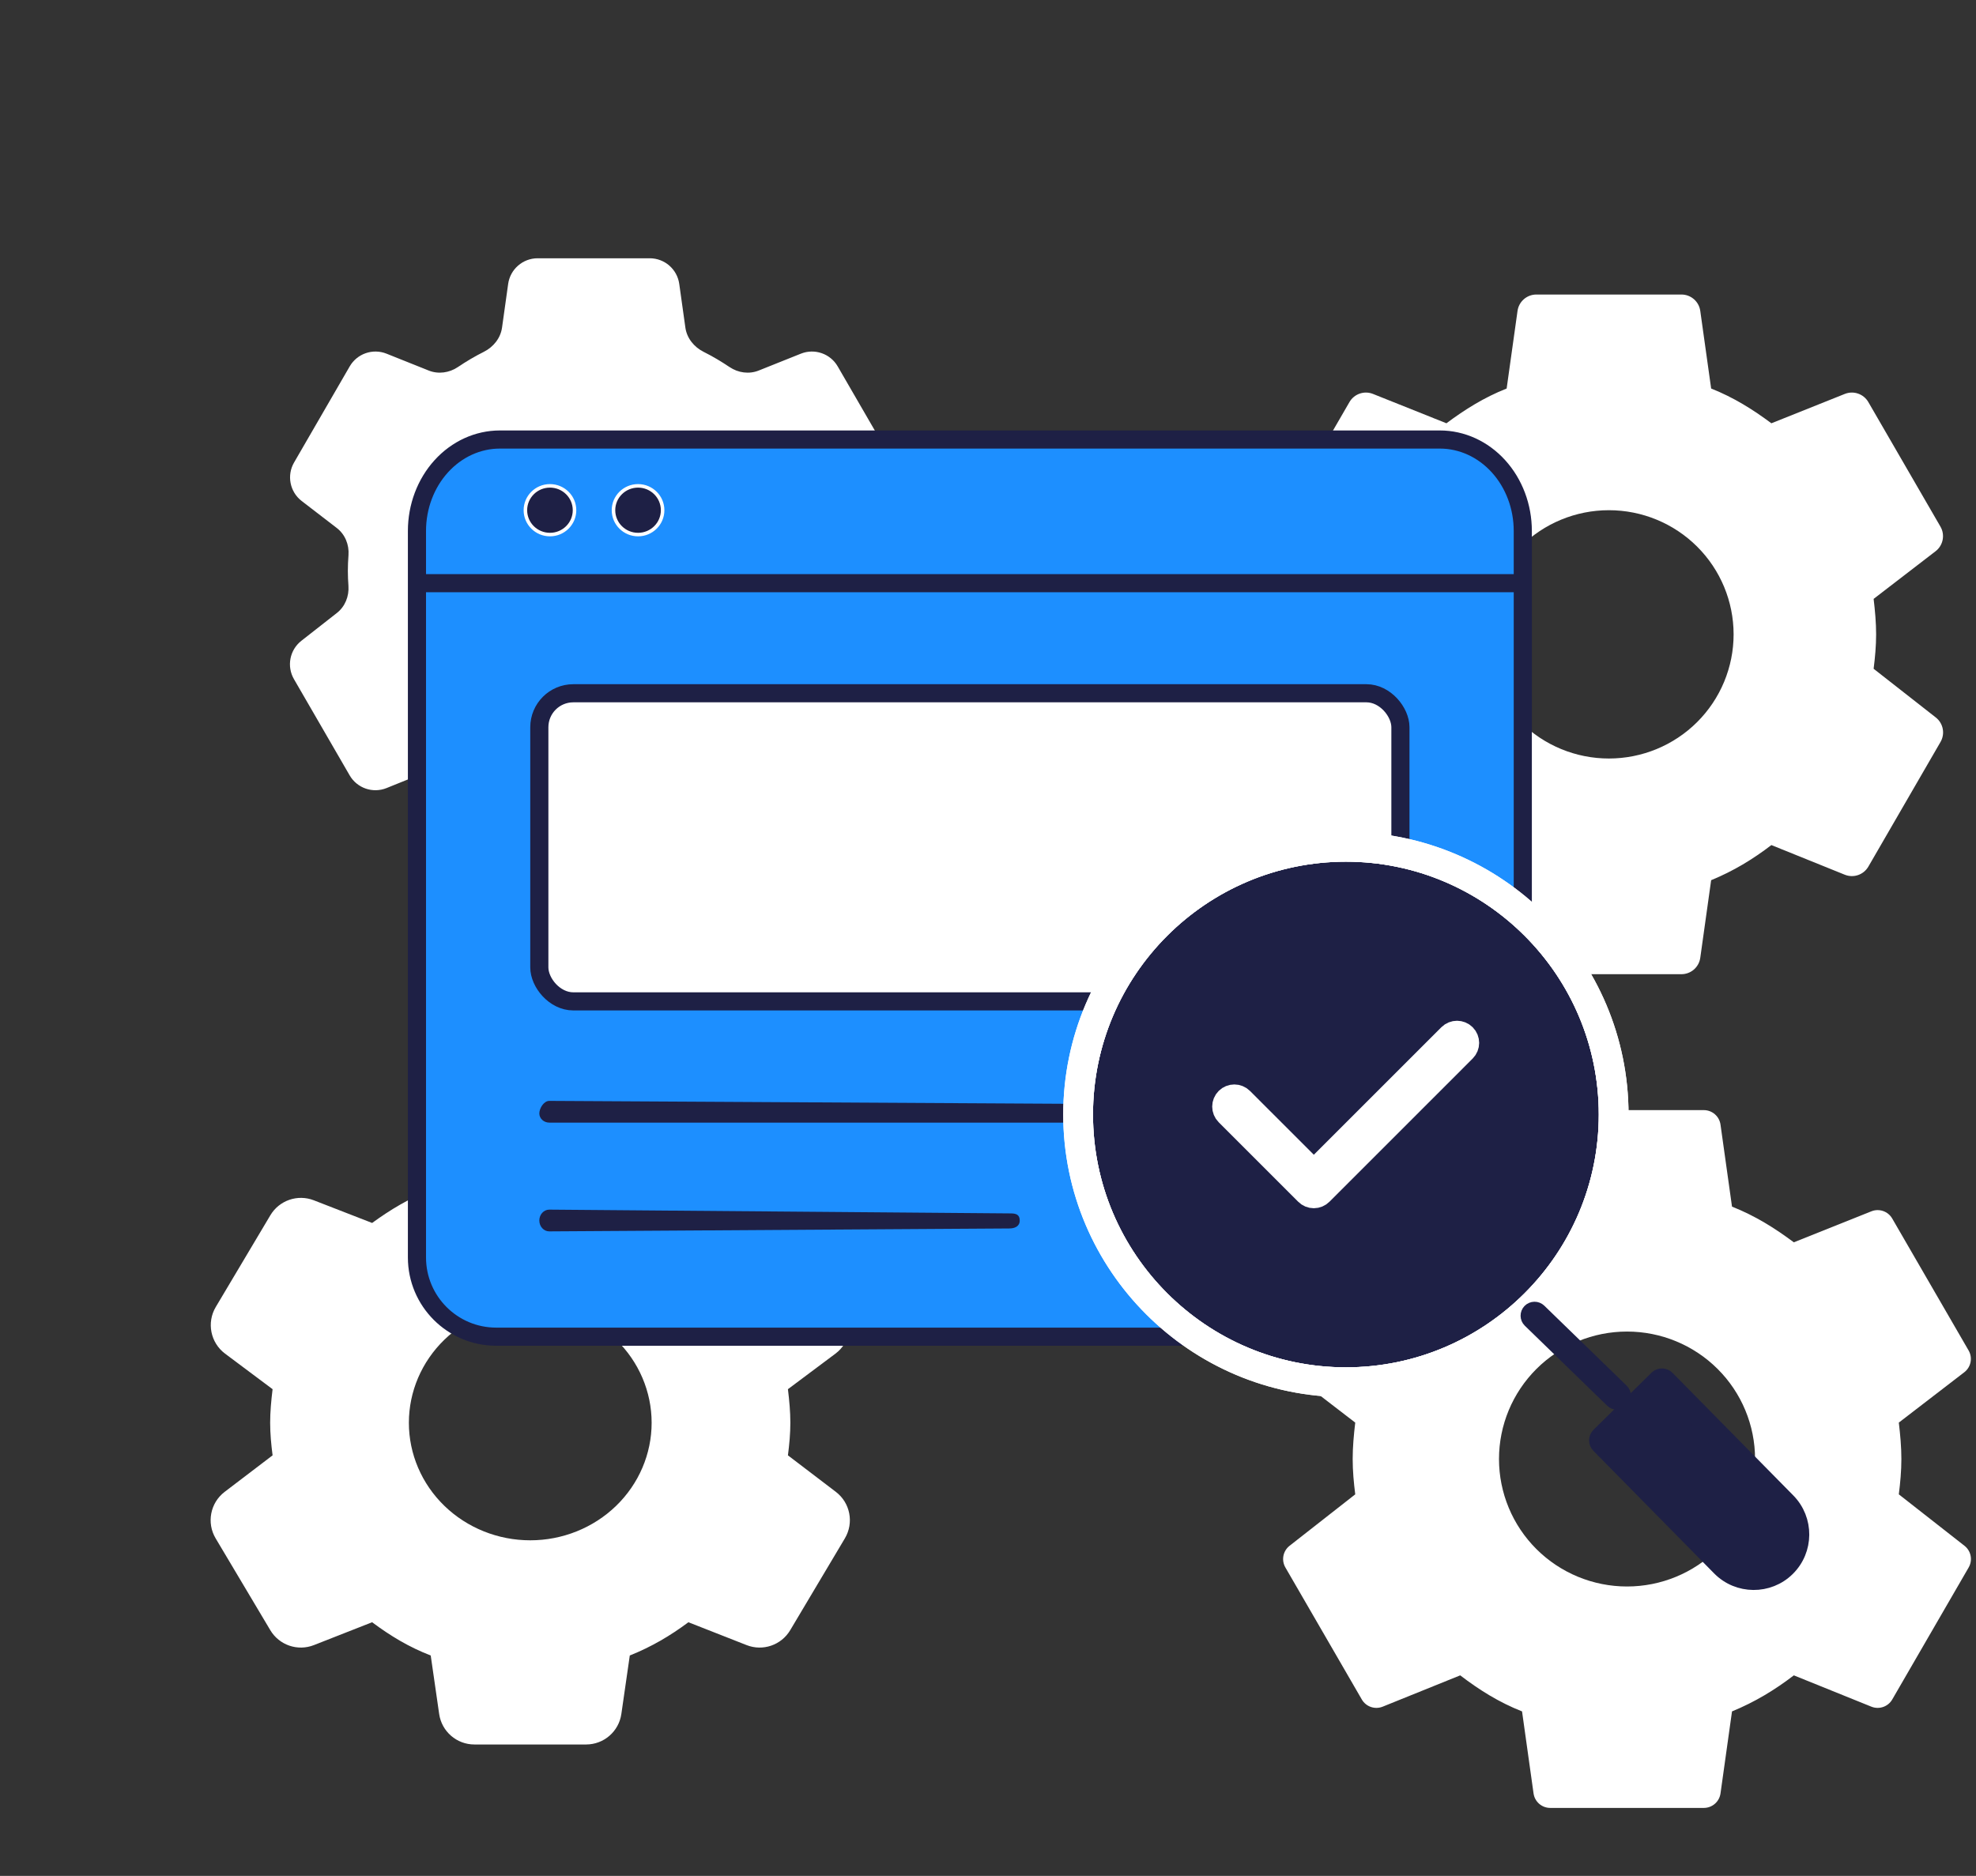 <svg width="218" height="207" viewBox="0 0 218 207" fill="none" xmlns="http://www.w3.org/2000/svg">
<rect x="0" y="0" width="218" height="207" fill="#333333" stroke="none"/>
<path d="M58.5 169.97C54.949 169.97 51.542 168.603 49.031 166.171C46.52 163.739 45.109 160.44 45.109 157C45.109 153.56 46.52 150.261 49.031 147.829C51.542 145.397 54.949 144.03 58.5 144.03C62.051 144.03 65.457 145.397 67.969 147.829C70.48 150.261 71.891 153.56 71.891 157C71.891 160.44 70.48 163.739 67.969 166.171C65.457 168.603 62.051 169.97 58.5 169.97ZM86.927 160.594C87.08 159.409 87.195 158.223 87.195 157C87.195 155.777 87.08 154.554 86.927 153.294L92.171 149.371C93.779 148.167 94.22 145.944 93.193 144.218L87.174 134.103C86.192 132.454 84.163 131.755 82.375 132.451L75.947 134.951C73.957 133.506 71.891 132.246 69.481 131.32L68.55 124.867C68.272 122.934 66.616 121.5 64.663 121.5H52.337C50.384 121.5 48.728 122.934 48.45 124.867L47.519 131.32C45.109 132.246 43.043 133.506 41.053 134.951L34.625 132.451C32.837 131.755 30.808 132.454 29.826 134.103L23.807 144.218C22.78 145.944 23.221 148.167 24.829 149.371L30.073 153.294C29.92 154.554 29.805 155.777 29.805 157C29.805 158.223 29.92 159.409 30.073 160.594L24.786 164.623C23.198 165.833 22.77 168.041 23.791 169.756L29.821 179.887C30.805 181.541 32.841 182.238 34.632 181.534L41.053 179.011C43.043 180.494 45.109 181.754 47.519 182.68L48.45 189.133C48.728 191.066 50.384 192.5 52.337 192.5H64.663C66.616 192.5 68.272 191.066 68.55 189.133L69.481 182.68C71.891 181.717 73.957 180.494 75.947 179.011L82.368 181.534C84.159 182.238 86.195 181.541 87.179 179.887L93.209 169.756C94.23 168.04 93.802 165.833 92.214 164.623L86.927 160.594Z" fill="white"/>
<path d="M65.5 75.604C62.143 75.604 58.924 74.276 56.55 71.913C54.176 69.549 52.843 66.343 52.843 63C52.843 59.657 54.176 56.451 56.55 54.087C58.924 51.724 62.143 50.396 65.5 50.396C68.857 50.396 72.076 51.724 74.45 54.087C76.824 56.451 78.157 59.657 78.157 63C78.157 66.343 76.824 69.549 74.45 71.913C72.076 74.276 68.857 75.604 65.5 75.604ZM93.835 67.641C92.926 66.929 92.475 65.793 92.559 64.641C92.599 64.1 92.623 63.554 92.623 63C92.623 62.42 92.597 61.839 92.553 61.255C92.468 60.101 92.931 58.967 93.848 58.261L97.716 55.285C99.023 54.28 99.383 52.462 98.557 51.035L92.419 40.432C91.602 39.019 89.871 38.421 88.356 39.027L83.701 40.889C82.638 41.313 81.439 41.144 80.489 40.506C79.575 39.892 78.629 39.326 77.626 38.825C76.568 38.295 75.777 37.319 75.613 36.147L74.938 31.329C74.71 29.707 73.322 28.5 71.684 28.5H59.316C57.678 28.5 56.29 29.707 56.062 31.329L55.387 36.147C55.223 37.319 54.432 38.295 53.374 38.825C52.371 39.326 51.425 39.892 50.511 40.506C49.561 41.144 48.361 41.313 47.299 40.889L42.644 39.027C41.129 38.421 39.398 39.019 38.581 40.432L32.443 51.035C31.617 52.462 31.977 54.28 33.284 55.285L37.152 58.261C38.069 58.967 38.532 60.101 38.447 61.255C38.403 61.839 38.377 62.42 38.377 63C38.377 63.554 38.401 64.1 38.441 64.641C38.525 65.793 38.074 66.929 37.165 67.641L33.248 70.71C31.959 71.72 31.61 73.525 32.431 74.943L38.576 85.56C39.395 86.976 41.133 87.573 42.65 86.96L47.27 85.094C48.348 84.659 49.567 84.838 50.528 85.492C51.438 86.111 52.377 86.675 53.374 87.175C54.432 87.705 55.223 88.681 55.387 89.853L56.062 94.671C56.29 96.293 57.678 97.5 59.316 97.5H71.684C73.322 97.5 74.71 96.293 74.938 94.671L75.617 89.823C75.779 88.667 76.55 87.699 77.594 87.176C78.601 86.67 79.551 86.107 80.469 85.488C81.433 84.838 82.652 84.659 83.73 85.094L88.35 86.96C89.868 87.573 91.605 86.976 92.424 85.56L98.57 74.943C99.39 73.525 99.041 71.72 97.752 70.71L93.835 67.641Z" fill="white"/>
<path d="M179.5 175.066C175.754 175.066 172.161 173.584 169.512 170.946C166.863 168.308 165.375 164.73 165.375 161C165.375 157.27 166.863 153.692 169.512 151.054C172.161 148.416 175.754 146.934 179.5 146.934C183.246 146.934 186.839 148.416 189.488 151.054C192.137 153.692 193.625 157.27 193.625 161C193.625 164.73 192.137 168.308 189.488 170.946C186.839 173.584 183.246 175.066 179.5 175.066ZM209.485 164.898C209.646 163.612 209.767 162.326 209.767 161C209.767 159.674 209.646 158.348 209.485 156.981L216.709 151.424C217.448 150.855 217.651 149.828 217.184 149.021L208.756 134.46C208.294 133.662 207.316 133.324 206.459 133.666L197.903 137.088C195.804 135.521 193.625 134.154 191.082 133.15L189.813 124.1C189.685 123.182 188.9 122.5 187.974 122.5H171.026C170.1 122.5 169.315 123.182 169.187 124.1L167.918 133.15C165.375 134.154 163.196 135.521 161.097 137.088L152.541 133.666C151.684 133.324 150.706 133.662 150.244 134.46L141.816 149.021C141.349 149.828 141.552 150.855 142.291 151.424L149.515 156.981C149.354 158.348 149.233 159.674 149.233 161C149.233 162.326 149.354 163.612 149.515 164.898L142.271 170.574C141.542 171.145 141.345 172.165 141.809 172.967L150.241 187.535C150.704 188.335 151.686 188.673 152.544 188.327L161.097 184.872C163.196 186.479 165.375 187.846 167.918 188.85L169.187 197.9C169.315 198.818 170.1 199.5 171.026 199.5H187.974C188.9 199.5 189.685 198.818 189.813 197.9L191.082 188.85C193.625 187.805 195.804 186.479 197.903 184.872L206.456 188.327C207.314 188.673 208.296 188.335 208.759 187.535L217.191 172.967C217.655 172.165 217.458 171.145 216.729 170.574L209.485 164.898Z" fill="white"/>
<path d="M177.5 83.7C173.851 83.7 170.352 82.257 167.772 79.688C165.192 77.118 163.742 73.634 163.742 70C163.742 66.366 165.192 62.882 167.772 60.312C170.352 57.743 173.851 56.3 177.5 56.3C181.149 56.3 184.648 57.743 187.228 60.312C189.808 62.882 191.258 66.366 191.258 70C191.258 73.634 189.808 77.118 187.228 79.688C184.648 82.257 181.149 83.7 177.5 83.7ZM206.706 73.797C206.863 72.544 206.981 71.292 206.981 70C206.981 68.708 206.863 67.416 206.706 66.086L213.541 60.827C214.376 60.185 214.606 59.024 214.078 58.112L206.122 44.367C205.6 43.464 204.494 43.082 203.526 43.469L195.425 46.709C193.38 45.183 191.258 43.852 188.781 42.873L187.58 34.307C187.435 33.271 186.549 32.5 185.502 32.5H169.498C168.451 32.5 167.565 33.271 167.42 34.307L166.219 42.873C163.742 43.852 161.619 45.183 159.575 46.709L151.474 43.469C150.506 43.082 149.4 43.464 148.878 44.367L140.922 58.112C140.394 59.024 140.624 60.185 141.459 60.827L148.294 66.086C148.137 67.416 148.019 68.708 148.019 70C148.019 71.292 148.137 72.544 148.294 73.797L141.436 79.17C140.612 79.815 140.39 80.968 140.914 81.874L148.875 95.628C149.399 96.533 150.508 96.914 151.477 96.523L159.575 93.252C161.619 94.817 163.742 96.148 166.219 97.127L167.42 105.693C167.565 106.729 168.451 107.5 169.498 107.5H185.502C186.549 107.5 187.435 106.729 187.58 105.693L188.781 97.127C191.258 96.109 193.38 94.817 195.425 93.252L203.523 96.523C204.492 96.914 205.601 96.533 206.125 95.628L214.086 81.874C214.61 80.968 214.388 79.815 213.564 79.17L206.706 73.797Z" fill="white"/>
<path d="M46 58.588V138.756C46 143.585 49.915 147.5 54.744 147.5H159.256C164.085 147.5 168 143.585 168 138.756V58.588C168 55.913 167.036 53.347 165.32 51.455C163.604 49.563 161.277 48.5 158.85 48.5H55.15C52.723 48.5 50.396 49.563 48.68 51.455C46.964 53.347 46 55.913 46 58.588Z" fill="#1D8FFF" stroke="#1E2045" stroke-width="2" stroke-linecap="round" stroke-linejoin="round"/>
<path fill-rule="evenodd" clip-rule="evenodd" d="M59.5 122.863C59.5 122.301 59.994 121.48 60.603 121.48L125.397 121.845C126.006 121.845 126.5 122.301 126.5 122.863C126.5 123.425 126.006 123.88 125.397 123.88H60.603C59.994 123.88 59.5 123.425 59.5 122.863Z" fill="#1E2045"/>
<path fill-rule="evenodd" clip-rule="evenodd" d="M59.5 134.68C59.5 134.018 59.991 133.48 60.596 133.48L111.481 133.897C112.086 133.897 112.5 134.018 112.5 134.68C112.5 135.343 111.935 135.559 111.33 135.559L60.596 135.88C59.991 135.88 59.5 135.343 59.5 134.68Z" fill="#1E2045"/>
<path d="M168 64.353H46" stroke="#1E2045" stroke-width="2"/>
<path d="M63.384 56.301C63.383 54.818 62.172 53.614 60.674 53.613C59.176 53.613 57.963 54.818 57.963 56.301C57.963 57.784 59.175 58.989 60.674 58.989C62.172 58.989 63.384 57.784 63.384 56.301Z" fill="#1E2045" stroke="white" stroke-width="0.389"/>
<path d="M73.103 56.301C73.102 54.818 71.891 53.614 70.393 53.613C68.894 53.613 67.682 54.818 67.682 56.301C67.682 57.784 68.894 58.989 70.393 58.989C71.891 58.989 73.103 57.784 73.103 56.301Z" fill="#1E2045" stroke="white" stroke-width="0.389"/>
<rect x="59.5" y="76.5" width="95" height="34" rx="3.75" fill="white" stroke="#1E2045" stroke-width="2"/>
<path d="M148.484 153.468C131.676 153.468 118 139.792 118 122.984C118 106.176 131.676 92.5 148.484 92.5C165.292 92.5 178.968 106.176 178.968 122.984C178.968 139.792 165.292 153.468 148.484 153.468ZM148.484 94.384C132.717 94.384 119.884 107.212 119.884 122.984C119.884 138.756 132.712 151.583 148.484 151.583C164.256 151.583 177.083 138.756 177.083 122.984C177.083 107.212 164.256 94.384 148.484 94.384Z" fill="#1E2045"/>
<path d="M148.484 94.384C132.717 94.384 119.884 107.212 119.884 122.984C119.884 138.756 132.712 151.583 148.484 151.583C164.256 151.583 177.083 138.756 177.083 122.984C177.083 107.212 164.256 94.384 148.484 94.384Z" fill="#1E2045"/>
<path d="M148.484 153.468C131.676 153.468 118 139.792 118 122.984C118 106.176 131.676 92.5 148.484 92.5C165.292 92.5 178.968 106.176 178.968 122.984C178.968 139.792 165.292 153.468 148.484 153.468ZM148.484 94.384C132.717 94.384 119.884 107.212 119.884 122.984C119.884 138.756 132.712 151.583 148.484 151.583C164.256 151.583 177.083 138.756 177.083 122.984C177.083 107.212 164.256 94.384 148.484 94.384Z" stroke="white" stroke-width="1.4"/>
<path d="M148.484 94.384C132.717 94.384 119.884 107.212 119.884 122.984C119.884 138.756 132.712 151.583 148.484 151.583C164.256 151.583 177.083 138.756 177.083 122.984C177.083 107.212 164.256 94.384 148.484 94.384Z" stroke="white" stroke-width="1.4"/>
<path d="M148.484 153.468C131.676 153.468 118 139.792 118 122.984C118 106.176 131.676 92.5 148.484 92.5C165.292 92.5 178.968 106.176 178.968 122.984C178.968 139.792 165.292 153.468 148.484 153.468ZM148.484 94.384C132.717 94.384 119.884 107.212 119.884 122.984C119.884 138.756 132.712 151.583 148.484 151.583C164.256 151.583 177.083 138.756 177.083 122.984C177.083 107.212 164.256 94.384 148.484 94.384Z" fill="white" stroke="white" stroke-width="1.4"/>
<path d="M193.438 174.75C192.048 174.74 190.663 174.201 189.611 173.134L176.286 159.605C175.921 159.234 175.925 158.636 176.296 158.271L182.689 151.974C183.059 151.61 183.658 151.614 184.022 151.984L197.348 165.513C199.447 167.644 199.421 171.093 197.289 173.192C196.221 174.244 194.828 174.761 193.438 174.75ZM178.293 158.956L190.954 171.811C192.324 173.201 194.576 173.218 195.966 171.849C197.357 170.479 197.374 168.227 196.004 166.836L183.343 153.981L178.293 158.956Z" fill="#1E2045"/>
<path d="M178.293 158.956L190.954 171.811C192.324 173.201 194.576 173.218 195.966 171.849C197.357 170.479 197.374 168.227 196.004 166.836L183.343 153.981L178.293 158.956Z" fill="#1E2045"/>
<path d="M193.438 174.75C192.048 174.74 190.663 174.201 189.611 173.134L176.286 159.605C175.921 159.234 175.925 158.636 176.296 158.271L182.689 151.974C183.059 151.61 183.658 151.614 184.022 151.984L197.348 165.513C199.447 167.644 199.421 171.093 197.289 173.192C196.221 174.244 194.828 174.761 193.438 174.75ZM178.293 158.956L190.954 171.811C192.324 173.201 194.576 173.218 195.966 171.849C197.357 170.479 197.374 168.227 196.004 166.836L183.343 153.981L178.293 158.956Z" stroke="#1E2045" stroke-width="1.4"/>
<path d="M178.293 158.956L190.954 171.811C192.324 173.201 194.576 173.218 195.966 171.849C197.357 170.479 197.374 168.227 196.004 166.836L183.343 153.981L178.293 158.956Z" stroke="#1E2045" stroke-width="1.4"/>
<path d="M193.438 174.75C192.048 174.74 190.663 174.201 189.611 173.134L176.286 159.605C175.921 159.234 175.925 158.636 176.296 158.271L182.689 151.974C183.059 151.61 183.658 151.614 184.022 151.984L197.348 165.513C199.447 167.644 199.421 171.093 197.289 173.192C196.221 174.244 194.828 174.761 193.438 174.75ZM178.293 158.956L190.954 171.811C192.324 173.201 194.576 173.218 195.966 171.849C197.357 170.479 197.374 168.227 196.004 166.836L183.343 153.981L178.293 158.956Z" fill="#1E2045"/>
<path d="M178.399 154.961C178.159 154.964 177.917 154.873 177.731 154.692L168.643 145.862C168.27 145.5 168.261 144.902 168.623 144.529C168.985 144.157 169.584 144.148 169.956 144.51L179.045 153.34C179.417 153.702 179.426 154.3 179.064 154.673C178.883 154.859 178.644 154.957 178.404 154.961L178.399 154.961Z" fill="#1E2045" stroke="#1E2045" stroke-width="1.2"/>
<path d="M144.946 131.826C144.696 131.826 144.456 131.727 144.282 131.548L135.51 122.776C135.143 122.409 135.143 121.81 135.51 121.443C135.877 121.075 136.476 121.075 136.843 121.443L144.946 129.545L160.077 114.414C160.445 114.047 161.043 114.047 161.41 114.414C161.778 114.782 161.778 115.38 161.41 115.747L145.61 131.548C145.431 131.727 145.195 131.826 144.946 131.826Z" fill="white" stroke="white" stroke-width="3"/>
</svg>
